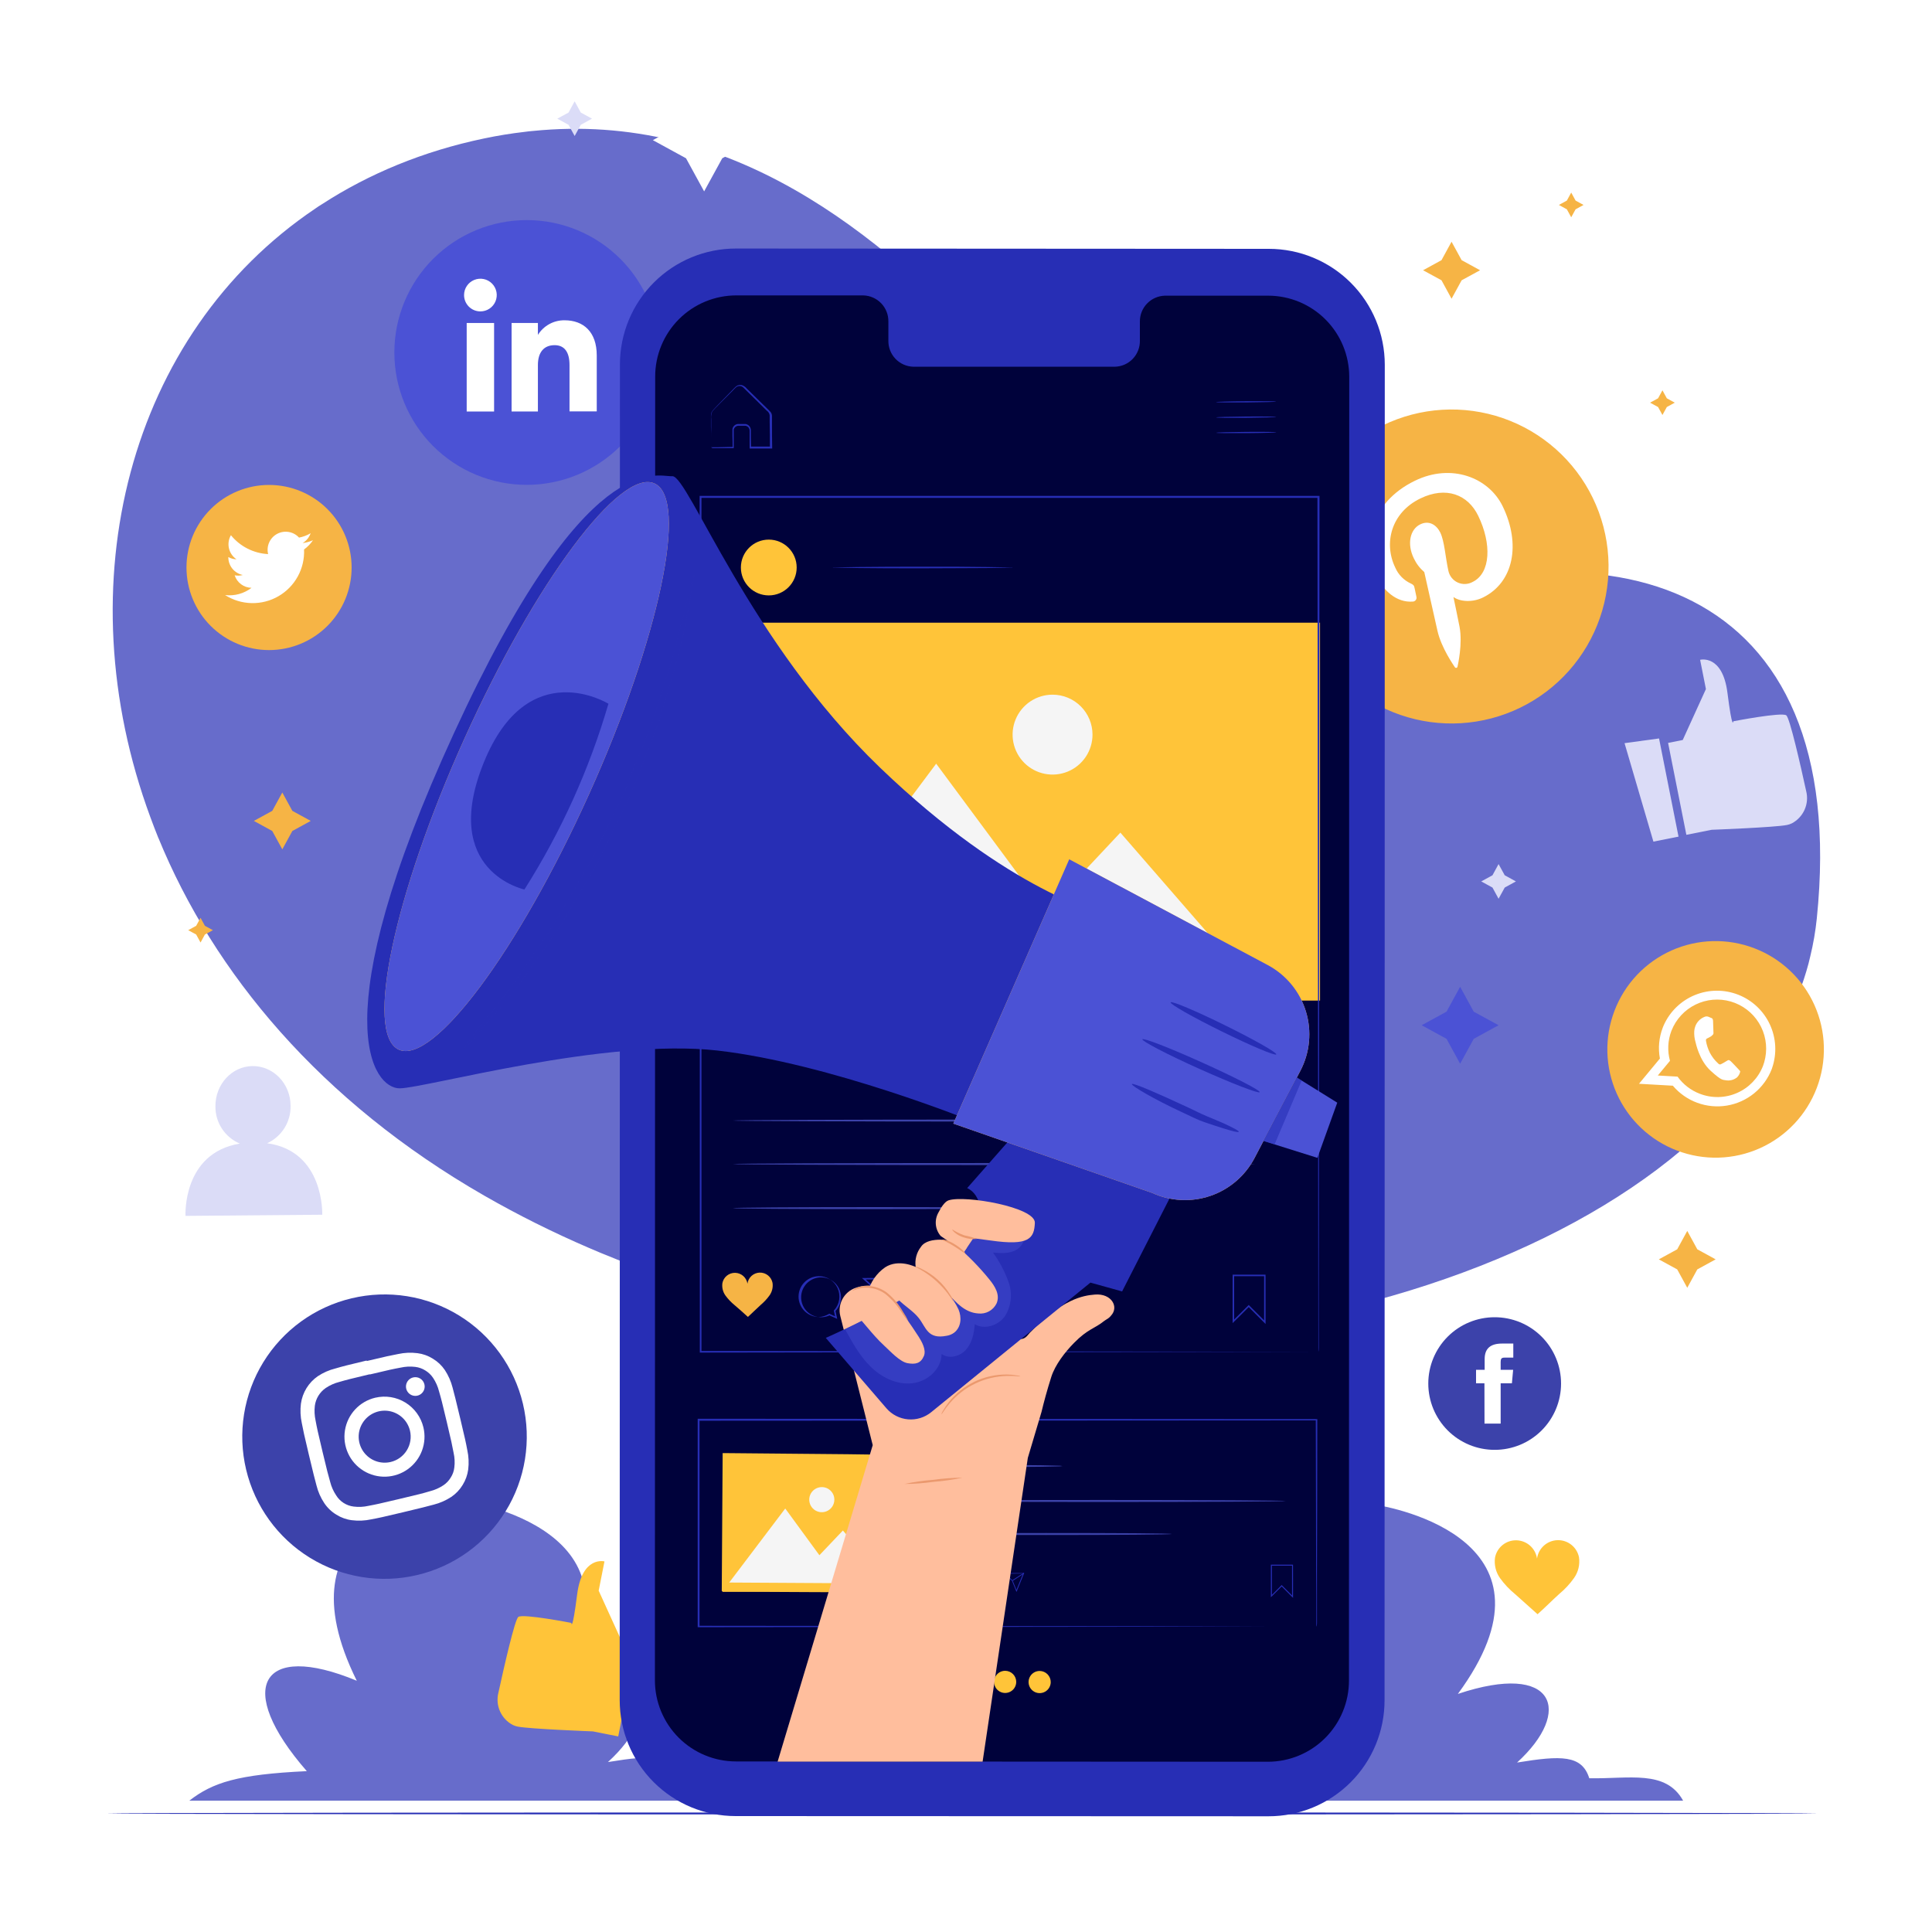 <svg width="600" height="600" viewBox="0 0 600 600" fill="none" xmlns="http://www.w3.org/2000/svg">

<style> 
.g1 { 
  animation-name: transt-2;
  transform-box: fill-box;
  animation-fill-mode: both;
    animation-duration:3.5s;
  transform-origin: center;
	animation-iteration-count: infinite;
}


.g2 {
    animation: infinite;
    -webkit-animation-name: bounce;
    animation-name: bounce;
    -webkit-animation-duration: 2.5s;
    animation-duration: 2.5s;
    -webkit-animation-fill-mode: both;
    transform-origin: center;
    transform-box: fill-box;
    animation-fill-mode: both;
}
.g3 {
    animation: infinite;
    -webkit-animation-name: rubberBand;
    animation-name: rubberBand;
    -webkit-animation-duration: 1s;
    animation-duration: 1s;
        transform-origin: center;
    transform-box: fill-box;
    -webkit-animation-fill-mode: both;
    animation-fill-mode: both;
}
@keyframes  rubberBand{

0% {
    -webkit-transform: scaleX(1);
    transform: scaleX(1);
}
30% {
    -webkit-transform: scale3d(1.25, .75, 1);
    transform: scale3d(1.25, .75, 1);
}
40% {
    -webkit-transform: scale3d(.75, 1.25, 1);
    transform: scale3d(.75, 1.25, 1);
}
50% {
    -webkit-transform: scale3d(1.15, .85, 1);
    transform: scale3d(1.15, .85, 1);
}
65% {
    -webkit-transform: scale3d(.95, 1.05, 1);
    transform: scale3d(.95, 1.05, 1);
}
75% {
    -webkit-transform: scale3d(1.05, .95, 1);
    transform: scale3d(1.05, .95, 1);
}
100% {
    -webkit-transform: scaleX(1);
    transform: scaleX(1);
}
}
@keyframes  bounce{

0% {
    opacity: 0;
    -webkit-transform: scale(.1) rotate(30deg);
    transform: scale(.1) rotate(30deg);
    -webkit-transform-origin: center bottom;
    transform-origin: center bottom;
}
50% {
    -webkit-transform: rotate(-10deg);
    transform: rotate(-10deg);
}
70% {
    -webkit-transform: rotate(3deg);
    transform: rotate(3deg);
}
100% {
    opacity: 1;
    -webkit-transform: scale(1);
    transform: scale(1);
}
}











@keyframes  transt-2 {
	0% {
  transform: translateY(100px);
   }
	50% {
  transform: translateY(0px);
   }
	100% { 
  transform: translateY(100px);
   }
}


.r1 { 
     animation:  linear ;

  animation-name: r1-2;
  transform-box: fill-box;
  animation-fill-mode: both;
    animation-duration:3.5s;
  transform-origin: center;

  animation-iteration-count: infinite;
}
.r2 { 
     animation:  linear ;

  animation-name: r1-3;
  transform-box: fill-box;
  animation-fill-mode: both;
    animation-duration:3.5s;
  transform-origin: center;

  animation-iteration-count: infinite;
}



@keyframes  transt-02 {
	0% {
  transform: translateX(0px);
   }
	50% {
  transform: translateY(-9px);
   }
	100% { 
  transform: translateX(0px);
   }
}


@keyframes  r1-2 {
 0%{
    transform: rotate(0deg);
   }
100%{
    transform: rotate(360deg);
   }
}
@keyframes  r1-3 {
 0%{
    transform: rotate(0deg);
   }
100%{
    transform: rotate(-360deg);
   }
}

</style>


<g clip-path="url(#clip0_302_88384)">
<path d="M318.707 559.211H522.704C517.32 549.495 505.879 552.507 493.562 552.248C491.26 544.984 484.88 545.136 471.138 547.373C488.548 531.496 483.116 515.898 452.753 526.065C487.434 478.851 433.672 468.061 425.732 467.116C415.729 465.923 369.742 473.277 394.116 522.442C364.589 510.187 356.511 524.673 378.795 550.16C357.506 551.158 331.997 555.834 318.707 559.211Z" fill="#272EB5" fill-opacity="0.7"/>
<path d="M58.795 559.211H265.11C251.727 556.102 223.996 552.421 211.521 552.158C209.19 544.801 202.728 544.956 188.809 547.221C206.443 531.14 200.941 515.342 170.189 525.639C205.314 477.82 150.863 466.891 142.822 465.935C132.689 464.726 86.113 472.174 110.8 521.97C80.894 509.558 72.712 524.229 95.282 550.044C73.72 551.055 66.069 553.585 58.795 559.211Z" fill="#272EB5" fill-opacity="0.7"/>
<g filter="url(#filter0_f_302_88384)">
<path d="M564.22 285.267C563.814 289.207 563.145 293.1 562.214 296.921C562.047 297.71 561.856 298.498 561.641 299.286C558.178 312.159 551.873 324.291 543.179 335.517C542.678 336.161 542.176 336.806 541.651 337.451C482.158 411.226 318.726 444.185 186.462 389.062C185.244 388.561 184.026 388.035 182.808 387.51C171.726 382.733 160.883 377.336 150.351 371.293C99.504 342.084 66.377 302.2 49.182 260.213C49.182 260.213 49.158 260.213 49.158 260.189C48.298 258.064 47.486 255.938 46.698 253.789C19.901 181.232 40.035 103.707 97.951 64.754C98.62 64.276 99.312 63.823 100.029 63.393C114.55 53.983 131.363 46.962 150.35 42.997C154.649 42.09 158.853 41.421 163.008 40.943C163.797 40.824 164.585 40.752 165.373 40.681C226.848 34.471 272.417 71.776 309.65 111.231C310.224 111.828 310.773 112.425 311.322 112.998C323.98 126.468 335.635 140.153 346.669 152.334C347.194 152.931 347.744 153.528 348.269 154.125C373.633 181.973 395.534 201.557 417.769 192.409C499.306 158.877 575.063 179.823 564.22 285.267Z" fill="#272EB5" fill-opacity="0.7"/>
</g>
<g class="g2"> 
<path d="M163.583 150.576C152.679 150.576 142.222 146.245 134.512 138.535C126.802 130.825 122.471 120.368 122.471 109.464C122.471 98.561 126.802 88.103 134.512 80.394C142.222 72.683 152.679 68.352 163.583 68.352C174.486 68.352 184.943 72.683 192.653 80.394C200.363 88.103 204.695 98.561 204.695 109.464C204.695 120.368 200.363 130.825 192.653 138.535C184.943 146.245 174.486 150.576 163.583 150.576Z" fill="#4B52D5"/>
<path d="M153.444 100.308H144.936V127.8H153.444V100.308Z" fill="white"/>
<path d="M149.147 96.708C150.153 96.717 151.139 96.428 151.98 95.876C152.821 95.324 153.479 94.535 153.871 93.608C154.262 92.681 154.37 91.659 154.179 90.671C153.989 89.684 153.509 88.775 152.801 88.06C152.093 87.345 151.189 86.857 150.203 86.657C149.217 86.457 148.194 86.555 147.264 86.938C146.334 87.321 145.538 87.971 144.978 88.807C144.418 89.643 144.119 90.626 144.119 91.632C144.116 92.971 144.643 94.257 145.585 95.208C146.528 96.159 147.808 96.698 149.147 96.708Z" fill="white"/>
<path d="M167.051 113.364C167.051 109.5 168.827 107.196 172.235 107.196C175.355 107.196 176.867 109.404 176.867 113.364V127.764H185.327V110.388C185.327 103.02 181.163 99.468 175.331 99.468C173.677 99.447 172.045 99.853 170.595 100.648C169.144 101.443 167.923 102.599 167.051 104.004V100.308H158.879V127.788H167.051V113.364Z" fill="white"/>
<path d="M218.676 27.6L224.304 37.884L234.6 43.524L224.304 49.152L218.676 59.436L213.048 49.152L202.752 43.524L213.048 37.884L218.676 27.6Z" fill="white"/>
</g>
<g class="r1"> 
<path d="M453.456 306.456L457.68 314.184L465.396 318.396L457.68 322.62L453.456 330.348L449.232 322.62L441.516 318.396L449.232 314.184L453.456 306.456Z" fill="#4B52D5"/>
</g>
<path d="M465.396 268.344L467.304 271.824L470.784 273.732L467.304 275.64L465.396 279.12L463.5 275.64L460.008 273.732L463.5 271.824L465.396 268.344Z" fill="#DBDCF7"/>
<path d="M178.463 31.464L180.371 34.956L183.851 36.852L180.371 38.76L178.463 42.24L176.567 38.76L173.075 36.852L176.567 34.956L178.463 31.464Z" fill="#DBDCF7"/>
<path d="M82.967 355.044C85.181 354.03 87.05 352.389 88.342 350.325C89.635 348.261 90.294 345.863 90.239 343.428C90.239 336.552 84.899 331.032 78.455 331.08C72.011 331.128 66.839 336.756 66.899 343.632C66.882 346.087 67.593 348.493 68.943 350.543C70.293 352.594 72.221 354.198 74.483 355.152C56.555 358.092 57.611 377.604 57.611 377.604L100.079 377.244C100.079 377.244 100.811 357.504 82.967 355.044Z" fill="#DBDCF7"/>

<g class="g3"> 
<path d="M490.379 483.66C490.08 482.121 489.243 480.738 488.018 479.759C486.794 478.779 485.261 478.267 483.694 478.313C482.126 478.359 480.626 478.961 479.461 480.011C478.297 481.06 477.543 482.49 477.335 484.044C477.117 482.493 476.355 481.069 475.184 480.026C474.014 478.984 472.512 478.391 470.945 478.354C469.378 478.316 467.849 478.837 466.631 479.822C465.412 480.807 464.583 482.193 464.291 483.732C463.977 486.007 464.553 488.316 465.899 490.176C467.231 492.011 468.796 493.665 470.555 495.096C472.955 497.22 475.127 499.2 477.503 501.312C479.903 499.176 481.859 497.172 484.211 495.036C485.962 493.59 487.515 491.92 488.831 490.068C490.144 488.208 490.698 485.916 490.379 483.66Z" fill="#FFC439"/>
</g>
<g class="g2"> 
<path d="M518.04 230.712L522.588 229.812L529.788 213.996L527.988 204.912C527.988 204.912 534.936 203.088 536.472 215.148C538.008 227.208 538.296 224.004 538.296 224.004C538.296 224.004 553.236 221.1 554.736 222.144C555.828 222.912 559.176 237.672 560.928 245.688C561.413 247.609 561.24 249.638 560.438 251.449C559.635 253.261 558.249 254.752 556.5 255.684C556.002 255.929 555.473 256.107 554.928 256.212C551.208 256.956 531.576 257.7 531.576 257.7L523.716 259.26L518.04 230.712Z" fill="#DBDCF7"/>
<path d="M504.516 230.796L513.48 261.372L521.28 259.824L515.232 229.332L504.516 230.796Z" fill="#DBDCF7"/>
</g>
<path d="M197.673 510.712L193.125 509.812L185.925 493.996L187.725 484.912C187.725 484.912 180.777 483.088 179.241 495.148C177.705 507.208 177.417 504.004 177.417 504.004C177.417 504.004 162.477 501.1 160.977 502.144C159.885 502.912 156.537 517.672 154.785 525.688C154.3 527.609 154.473 529.638 155.275 531.449C156.078 533.261 157.464 534.752 159.213 535.684C159.711 535.929 160.24 536.107 160.785 536.212C164.505 536.956 184.137 537.7 184.137 537.7L191.997 539.26L197.673 510.712Z" fill="#FFC439"/>
<path d="M211.197 510.796L202.233 541.372L194.433 539.824L200.481 509.332L211.197 510.796Z" fill="#FFC439"/>
<path d="M564.564 563.184C564.564 563.364 445.56 563.496 298.8 563.496C152.04 563.496 33 563.364 33 563.184C33 563.004 151.98 562.872 298.8 562.872C445.62 562.872 564.564 563.016 564.564 563.184Z" fill="#272EB5"/>
<g class="r2"> 
<path d="M472.116 219.78C460.486 225.433 447.088 226.235 434.866 222.011C422.645 217.788 412.601 208.883 406.944 197.256C401.291 185.626 400.488 172.228 404.712 160.006C408.936 147.785 417.841 137.741 429.468 132.084C435.226 129.283 441.48 127.644 447.871 127.26C454.263 126.877 460.667 127.756 466.719 129.847C472.771 131.939 478.352 135.202 483.142 139.45C487.933 143.699 491.84 148.849 494.64 154.608C497.441 160.366 499.08 166.619 499.463 173.011C499.847 179.402 498.968 185.807 496.876 191.859C494.785 197.911 491.522 203.491 487.273 208.282C483.025 213.073 477.874 216.98 472.116 219.78Z" fill="#F6B445"/>
<path d="M438.744 186.828C438.923 186.824 439.099 186.78 439.258 186.699C439.418 186.618 439.557 186.503 439.666 186.362C439.776 186.22 439.852 186.056 439.89 185.881C439.927 185.707 439.926 185.526 439.884 185.352C439.764 184.764 439.44 183.276 439.32 182.664C439.152 181.812 438.948 181.584 438.12 181.2C435.97 180.211 434.261 178.463 433.32 176.292C429.648 168.732 432.012 159.216 441.084 154.812C449.112 150.9 455.916 153.612 459.084 160.212C463.272 168.84 462.996 177.972 457.332 180.732C456.626 181.12 455.839 181.338 455.033 181.367C454.228 181.395 453.427 181.235 452.695 180.897C451.963 180.56 451.32 180.055 450.819 179.424C450.318 178.793 449.972 178.053 449.808 177.264C448.872 173.04 448.608 168.108 447.288 165.372C446.088 162.972 443.784 161.52 441.072 162.84C437.868 164.4 436.908 168.96 439.068 173.388C439.839 175.025 440.947 176.481 442.32 177.66C442.32 177.66 445.8 193.116 446.4 195.828C447.6 201.216 451.464 206.628 451.836 207.24C451.89 207.308 451.961 207.359 452.042 207.388C452.123 207.417 452.211 207.423 452.295 207.404C452.379 207.385 452.457 207.343 452.518 207.282C452.579 207.221 452.621 207.144 452.64 207.06C452.748 206.532 454.272 199.98 453.276 194.652C453 193.14 451.38 185.4 451.38 185.4C453.384 186.876 457.272 187.152 460.5 185.58C470.1 180.9 472.38 168.96 466.668 157.224C462.36 148.356 450.816 143.748 439.404 149.304C425.184 156.216 422.976 169.884 427.104 178.38C429.6 183.528 433.74 187.2 438.744 186.828Z" fill="white"/>
</g>
<g class="g3"> 
<path d="M520.8 357.312C516.673 355.738 512.897 353.366 509.687 350.331C506.478 347.297 503.898 343.659 502.096 339.627C500.294 335.594 499.304 331.246 499.184 326.831C499.064 322.416 499.816 318.02 501.396 313.896C502.969 309.769 505.339 305.993 508.372 302.783C511.406 299.574 515.042 296.993 519.073 295.19C523.104 293.387 527.451 292.396 531.866 292.274C536.28 292.152 540.675 292.902 544.8 294.48C548.927 296.053 552.703 298.426 555.912 301.46C559.122 304.495 561.701 308.132 563.504 312.165C565.306 316.197 566.295 320.545 566.416 324.96C566.536 329.376 565.784 333.771 564.204 337.896C562.631 342.022 560.261 345.798 557.227 349.008C554.194 352.218 550.558 354.798 546.527 356.601C542.496 358.405 538.149 359.396 533.734 359.517C529.32 359.639 524.924 358.89 520.8 357.312Z" fill="#F6B445"/>
</g>

<g class="g2"> 
<path fill-rule="evenodd" clip-rule="evenodd" d="M550.368 331.608C551.868 327.197 551.609 322.377 549.647 318.152C547.684 313.926 544.168 310.62 539.83 308.92C535.493 307.22 530.666 307.257 526.355 309.024C522.044 310.792 518.581 314.152 516.684 318.408C516.576 318.648 516.48 318.9 516.384 319.14C515.21 322.197 514.902 325.519 515.496 328.74L509.004 336.576L519.516 337.176C521.542 339.572 524.156 341.4 527.101 342.481C530.046 343.562 533.222 343.86 536.317 343.345C539.412 342.829 542.32 341.518 544.756 339.541C547.191 337.563 549.072 334.987 550.212 332.064C550.272 331.915 550.324 331.763 550.368 331.608ZM527.904 339.684C525.122 338.628 522.713 336.774 520.98 334.356L514.848 334.008L518.628 329.448C517.781 326.376 517.936 323.113 519.072 320.136C519.252 319.68 519.456 319.224 519.672 318.792C521.381 315.405 524.293 312.779 527.838 311.427C531.382 310.075 535.303 310.094 538.834 311.481C542.365 312.868 545.251 315.523 546.927 318.926C548.603 322.329 548.948 326.235 547.896 329.88C547.788 330.264 547.668 330.636 547.524 331.008C546.07 334.758 543.188 337.779 539.509 339.405C535.83 341.032 531.656 341.132 527.904 339.684Z" fill="white"/>
<path fill-rule="evenodd" clip-rule="evenodd" d="M539.76 331.92C539.412 331.56 537.768 329.784 537.432 329.52C537.096 329.256 536.856 329.064 536.424 329.376C535.992 329.688 534.828 330.3 534.492 330.48C534.156 330.66 533.892 330.6 533.556 330.24C532.517 329.289 531.652 328.164 531 326.916C530.418 325.742 530.013 324.488 529.8 323.196C529.728 322.692 530.016 322.548 530.304 322.428C530.592 322.308 530.904 322.104 531.204 321.948L531.432 321.804C531.589 321.682 531.737 321.55 531.876 321.408C531.978 321.318 532.055 321.203 532.099 321.075C532.143 320.947 532.153 320.809 532.128 320.676C532.128 320.436 532.044 318.084 532.008 317.136C531.972 316.188 531.576 316.188 531.336 316.092C531.096 315.996 530.832 315.852 530.556 315.756C530.344 315.679 530.118 315.647 529.893 315.662C529.668 315.676 529.449 315.737 529.248 315.84C528.613 316.105 528.041 316.5 527.566 316.997C527.091 317.495 526.724 318.085 526.488 318.732C526.314 319.207 526.205 319.703 526.164 320.208C526.095 321.362 526.229 322.519 526.56 323.628C526.668 323.976 527.688 329.28 531.264 332.544C534.84 335.808 535.068 335.256 535.86 335.472C536.488 335.594 537.136 335.578 537.758 335.425C538.38 335.272 538.96 334.984 539.46 334.584C539.97 334.077 540.317 333.429 540.456 332.724C540.324 332.496 540.096 332.28 539.76 331.92Z" fill="white"/>
</g>
<g class="g3"> 
<path d="M83.556 201.888C76.755 201.888 70.232 199.186 65.423 194.377C60.614 189.567 57.912 183.045 57.912 176.244C57.912 169.442 60.614 162.92 65.423 158.111C70.232 153.301 76.755 150.6 83.556 150.6C86.924 150.6 90.258 151.263 93.37 152.552C96.481 153.84 99.308 155.729 101.689 158.111C104.07 160.492 105.959 163.319 107.248 166.43C108.537 169.541 109.2 172.876 109.2 176.244C109.2 179.611 108.537 182.946 107.248 186.057C105.959 189.168 104.07 191.995 101.689 194.377C99.308 196.758 96.481 198.647 93.37 199.936C90.258 201.224 86.924 201.888 83.556 201.888Z" fill="#F6B445"/>
<path d="M69.9 184.8C72.363 186.371 75.21 187.236 78.131 187.301C81.051 187.366 83.933 186.627 86.463 185.167C88.993 183.706 91.074 181.579 92.478 179.018C93.883 176.456 94.557 173.558 94.428 170.64C95.512 169.853 96.451 168.882 97.2 167.772C96.173 168.223 95.086 168.522 93.972 168.66C95.146 167.974 96.032 166.887 96.468 165.6C95.358 166.261 94.139 166.72 92.868 166.956C92.027 166.035 90.903 165.421 89.673 165.21C88.444 164.999 87.179 165.204 86.079 165.791C84.979 166.378 84.105 167.315 83.596 168.454C83.087 169.593 82.972 170.868 83.268 172.08C81.039 171.965 78.858 171.384 76.867 170.373C74.877 169.362 73.121 167.945 71.712 166.212C70.999 167.448 70.782 168.909 71.105 170.299C71.428 171.69 72.267 172.905 73.452 173.7C72.561 173.677 71.688 173.438 70.908 173.004C70.894 174.311 71.335 175.582 72.156 176.598C72.978 177.614 74.128 178.312 75.408 178.572C74.583 178.797 73.717 178.83 72.876 178.668C73.236 179.78 73.933 180.752 74.871 181.449C75.808 182.146 76.94 182.533 78.108 182.556C75.771 184.348 72.825 185.154 69.9 184.8Z" fill="white"/>
</g>
<g class="g2"> 
<path d="M129.6 489.132C118.212 491.836 106.215 489.909 96.247 483.773C86.279 477.637 79.155 467.794 76.44 456.408C75.094 450.763 74.874 444.908 75.793 439.178C76.711 433.448 78.75 427.955 81.792 423.014C84.835 418.072 88.822 413.779 93.524 410.379C98.227 406.979 103.554 404.54 109.2 403.2C114.842 401.855 120.693 401.635 126.42 402.552C132.146 403.469 137.636 405.505 142.576 408.544C147.516 411.582 151.809 415.564 155.21 420.262C158.61 424.96 161.052 430.282 162.396 435.924C163.742 441.571 163.96 447.428 163.039 453.16C162.119 458.892 160.077 464.386 157.031 469.328C153.985 474.27 149.994 478.563 145.287 481.961C140.58 485.359 135.25 487.796 129.6 489.132Z" fill="#3C42AA"/>
<path d="M114.804 426.864C121.092 425.364 121.848 425.208 124.404 424.728C125.9 424.392 127.442 424.315 128.964 424.5C130.078 424.634 131.148 425.016 132.096 425.616C133.053 426.197 133.872 426.979 134.496 427.908C135.346 429.185 135.971 430.597 136.344 432.084C137.052 434.544 137.256 435.288 138.744 441.576C140.232 447.864 140.388 448.62 140.868 451.176C141.21 452.671 141.288 454.214 141.096 455.736C140.974 456.853 140.591 457.925 139.98 458.868C139.407 459.827 138.628 460.646 137.7 461.268C136.419 462.117 135.003 462.741 133.512 463.116C131.112 463.824 130.32 464.028 124.032 465.516C117.744 467.004 116.988 467.172 114.432 467.652C112.933 467.994 111.386 468.071 109.86 467.88C108.745 467.749 107.675 467.367 106.728 466.764C105.781 466.165 104.984 465.356 104.4 464.4C103.543 463.126 102.914 461.713 102.54 460.224C101.844 457.764 101.64 457.032 100.14 450.744C98.64 444.456 98.484 443.7 98.004 441.144C97.675 439.643 97.598 438.098 97.776 436.572C97.924 435.462 98.303 434.396 98.891 433.443C99.478 432.49 100.259 431.671 101.184 431.04C102.459 430.185 103.872 429.556 105.36 429.18C107.76 428.484 108.564 428.28 114.852 426.78M113.844 422.532C107.448 424.056 106.644 424.272 104.16 424.992C102.217 425.474 100.37 426.286 98.7 427.392C97.284 428.371 96.086 429.634 95.183 431.101C94.281 432.568 93.692 434.206 93.456 435.912C93.204 437.912 93.293 439.941 93.72 441.912C94.212 444.444 94.368 445.26 95.892 451.656C97.416 458.052 97.632 458.856 98.292 461.328C98.772 463.272 99.584 465.119 100.692 466.788C101.669 468.257 102.96 469.491 104.472 470.4C105.928 471.316 107.566 471.902 109.272 472.116C111.273 472.369 113.302 472.28 115.272 471.852C117.804 471.372 118.62 471.204 125.016 469.68C131.412 468.156 132.216 467.94 134.688 467.28C136.629 466.789 138.474 465.978 140.148 464.88C141.579 463.915 142.783 462.649 143.676 461.172C144.587 459.713 145.176 458.077 145.404 456.372C145.653 454.371 145.559 452.342 145.128 450.372C144.648 447.828 144.48 447.024 142.956 440.628C141.432 434.232 141.216 433.428 140.556 430.944C140.063 429.004 139.252 427.159 138.156 425.484C137.19 424.056 135.925 422.856 134.448 421.968C132.995 421.045 131.356 420.455 129.648 420.24C127.648 419.986 125.619 420.076 123.648 420.504C121.104 420.996 120.3 421.152 113.904 422.676" fill="white"/>
<path d="M116.521 434.076C114.129 434.646 111.96 435.912 110.288 437.715C108.616 439.517 107.516 441.775 107.127 444.203C106.738 446.63 107.078 449.119 108.103 451.353C109.128 453.588 110.793 455.469 112.887 456.757C114.981 458.046 117.41 458.684 119.867 458.593C122.324 458.501 124.698 457.683 126.69 456.241C128.682 454.8 130.202 452.801 131.058 450.496C131.913 448.191 132.066 445.684 131.497 443.292C130.731 440.085 128.724 437.314 125.916 435.586C123.108 433.858 119.729 433.315 116.521 434.076ZM121.321 454.032C119.767 454.399 118.14 454.297 116.644 453.739C115.148 453.181 113.851 452.193 112.916 450.898C111.982 449.603 111.452 448.061 111.394 446.465C111.336 444.87 111.753 443.293 112.591 441.934C113.429 440.575 114.65 439.495 116.102 438.83C117.554 438.165 119.17 437.945 120.746 438.198C122.322 438.451 123.788 439.166 124.959 440.252C126.129 441.338 126.951 442.747 127.321 444.3C127.567 445.333 127.607 446.404 127.439 447.453C127.271 448.501 126.897 449.506 126.34 450.41C125.782 451.314 125.052 452.099 124.191 452.721C123.33 453.342 122.355 453.788 121.321 454.032Z" fill="white"/>
<path d="M131.809 429.936C131.94 430.494 131.903 431.079 131.702 431.617C131.501 432.154 131.146 432.62 130.68 432.956C130.215 433.291 129.66 433.481 129.087 433.502C128.513 433.523 127.947 433.373 127.458 433.072C126.97 432.771 126.582 432.332 126.342 431.81C126.103 431.289 126.024 430.708 126.115 430.141C126.205 429.575 126.462 429.048 126.851 428.627C127.241 428.206 127.747 427.91 128.305 427.776C128.677 427.685 129.064 427.669 129.442 427.729C129.82 427.788 130.183 427.923 130.509 428.124C130.835 428.324 131.117 428.588 131.341 428.899C131.564 429.21 131.723 429.563 131.809 429.936Z" fill="white"/>
</g>
<g class="g3"> 
    <path d="M464.172 450.264C461.467 450.265 458.788 449.734 456.288 448.7C453.789 447.665 451.517 446.149 449.604 444.237C447.69 442.324 446.173 440.054 445.137 437.555C444.101 435.055 443.568 432.377 443.568 429.672C443.568 426.966 444.101 424.288 445.137 421.789C446.173 419.29 447.69 417.019 449.604 415.107C451.517 413.194 453.789 411.678 456.288 410.644C458.788 409.61 461.467 409.078 464.172 409.08C466.88 409.075 469.561 409.604 472.064 410.637C474.566 411.669 476.84 413.186 478.756 415.098C480.672 417.011 482.192 419.282 483.229 421.783C484.267 424.284 484.8 426.964 484.8 429.672C484.8 432.379 484.267 435.059 483.229 437.56C482.192 440.061 480.672 442.332 478.756 444.245C476.84 446.158 474.566 447.674 472.064 448.707C469.561 449.739 466.88 450.268 464.172 450.264Z" fill="#3C42AA"/>
    <path d="M461.028 442.116H466.044V429.6H469.536L469.92 425.4H466.044V423C466.044 422.016 466.248 421.62 467.244 421.62H469.968V417.252H466.488C462.756 417.252 461.076 418.896 461.076 422.052V425.412H458.4V429.6H461.004L461.028 442.116Z" fill="white"/>
</g>
<path d="M393.924 564.06L228.456 564C218.908 564 209.752 560.207 203 553.456C196.249 546.705 192.456 537.548 192.456 528L192.528 113.184C192.528 108.451 193.462 103.763 195.275 99.391C197.089 95.019 199.747 91.047 203.098 87.703C206.448 84.359 210.425 81.709 214.801 79.904C219.177 78.099 223.866 77.175 228.6 77.184L394.056 77.28C403.604 77.28 412.761 81.073 419.512 87.824C426.263 94.576 430.056 103.732 430.056 113.28L429.984 528C429.992 532.738 429.065 537.43 427.255 541.809C425.446 546.188 422.79 550.166 419.44 553.516C416.09 556.866 412.112 559.522 407.733 561.331C403.354 563.141 398.662 564.068 393.924 564.06Z" fill="#272EB5"/>
<path d="M393.876 91.824H361.788C359.682 91.875 357.681 92.756 356.222 94.275C354.763 95.795 353.964 97.83 354 99.936V105.756C354.024 106.802 353.841 107.842 353.462 108.818C353.084 109.793 352.516 110.684 351.793 111.44C351.07 112.195 350.204 112.801 349.247 113.222C348.289 113.643 347.258 113.87 346.212 113.892H283.68C282.633 113.869 281.602 113.64 280.644 113.217C279.686 112.795 278.821 112.189 278.098 111.432C277.374 110.675 276.807 109.783 276.429 108.808C276.05 107.832 275.868 106.791 275.892 105.744V99.888C275.934 97.777 275.138 95.734 273.679 94.208C272.219 92.681 270.215 91.794 268.104 91.74H256.8H228.732C225.417 91.732 222.134 92.378 219.07 93.641C216.005 94.904 213.22 96.759 210.874 99.1C208.527 101.441 206.666 104.221 205.396 107.283C204.125 110.344 203.472 113.626 203.472 116.94L203.388 521.832C203.388 528.516 206.043 534.925 210.769 539.651C215.495 544.377 221.904 547.032 228.588 547.032L393.732 547.128C397.041 547.128 400.318 546.476 403.375 545.21C406.433 543.944 409.211 542.087 411.551 539.747C413.891 537.407 415.747 534.629 417.013 531.572C418.28 528.515 418.932 525.238 418.932 521.928L419.016 117.024C419.016 110.351 416.369 103.951 411.656 99.226C406.943 94.502 400.549 91.84 393.876 91.824Z" fill="#00023B"/>
<path d="M396.288 124.716C396.288 124.824 392.112 124.944 386.976 124.98C381.84 125.016 377.652 124.98 377.652 124.872C377.652 124.764 381.816 124.632 386.964 124.596C392.112 124.56 396.288 124.608 396.288 124.716Z" fill="#272EB5"/>
<path d="M396.323 129.48C396.323 129.588 392.16 129.708 387.012 129.756C381.864 129.804 377.688 129.756 377.688 129.636C377.688 129.516 381.864 129.408 387.012 129.36C392.16 129.312 396.323 129.372 396.323 129.48Z" fill="#272EB5"/>
<path d="M396.372 134.244C396.372 134.352 392.196 134.484 387.048 134.52C381.9 134.556 377.736 134.52 377.724 134.4C377.712 134.28 381.9 134.172 387.048 134.124C392.196 134.076 396.372 134.136 396.372 134.244Z" fill="#272EB5"/>
<path d="M220.8 138.9H221.292H222.648L227.664 138.78L227.52 138.912C227.52 137.808 227.52 136.596 227.46 135.312C227.46 134.64 227.46 134.004 227.46 133.224C227.539 132.821 227.745 132.454 228.047 132.175C228.349 131.897 228.732 131.722 229.14 131.676C229.956 131.676 230.664 131.676 231.54 131.676C231.999 131.75 232.417 131.986 232.718 132.34C233.019 132.694 233.184 133.143 233.184 133.608C233.184 135.312 233.184 137.076 233.244 138.912L233.016 138.684H239.34L239.1 138.924C239.1 136.38 239.1 133.74 239.028 131.04C239.028 130.368 239.028 129.708 239.028 129.036C239.001 128.738 238.907 128.449 238.753 128.191C238.6 127.934 238.39 127.714 238.14 127.548L235.38 124.812L232.704 122.184L231.42 120.912C230.976 120.48 230.628 120.036 230.112 119.928C229.865 119.863 229.606 119.854 229.355 119.902C229.104 119.95 228.866 120.053 228.66 120.204C228.276 120.528 227.868 120.984 227.46 121.404L225.18 123.696C223.752 125.172 222.264 126.528 221.184 127.812C220.864 128.569 220.756 129.399 220.872 130.212C220.872 130.992 220.872 131.736 220.872 132.432C220.872 133.8 220.872 135 220.872 136.032C220.872 137.064 220.872 137.7 220.872 138.324C220.889 138.6 220.889 138.877 220.872 139.152C220.858 138.9 220.858 138.648 220.872 138.396C220.872 137.784 220.872 137.028 220.872 136.128C220.872 135.228 220.872 133.884 220.788 132.528C220.788 131.808 220.788 131.052 220.788 130.248C220.788 129.84 220.788 129.432 220.788 129.048C220.785 128.585 220.905 128.13 221.136 127.728C222.336 126.3 223.704 125.028 225.144 123.504L227.4 121.188C227.808 120.792 228.132 120.396 228.6 119.988C228.858 119.792 229.157 119.656 229.475 119.592C229.793 119.527 230.122 119.536 230.436 119.616C231.034 119.836 231.56 120.213 231.96 120.708L233.256 121.98L235.932 124.608L238.704 127.32C238.964 127.553 239.201 127.811 239.412 128.088C239.62 128.407 239.736 128.776 239.748 129.156C239.748 129.828 239.748 130.5 239.748 131.172C239.748 133.872 239.748 136.512 239.808 139.056V139.296H239.568H233.244H232.8V139.068C232.8 137.232 232.8 135.468 232.8 133.764C232.808 133.398 232.684 133.041 232.45 132.759C232.217 132.477 231.889 132.289 231.528 132.228C230.796 132.228 229.932 132.228 229.224 132.228C228.901 132.261 228.596 132.394 228.352 132.609C228.109 132.825 227.94 133.111 227.868 133.428C227.868 134.064 227.868 134.796 227.868 135.444C227.868 136.752 227.868 137.976 227.868 139.044V139.188H227.724H222.624H221.292C221.119 139.11 220.954 139.013 220.8 138.9Z" fill="#272EB5"/>
<path d="M329.999 455.292C329.424 455.382 328.842 455.423 328.259 455.412L323.531 455.508C319.547 455.568 314.027 455.604 307.931 455.604C301.835 455.604 296.315 455.604 292.331 455.508L287.603 455.412C287.021 455.422 286.439 455.382 285.863 455.292C286.438 455.195 287.021 455.154 287.603 455.172L292.331 455.064C296.315 455.064 301.835 454.98 307.931 454.98C314.027 454.98 319.535 454.98 323.531 455.064L328.259 455.172C328.842 455.154 329.425 455.194 329.999 455.292Z" fill="#3C42AA"/>
<path d="M399.324 466.14C399.324 466.32 373.92 466.452 342.588 466.452C311.256 466.452 285.852 466.32 285.852 466.14C285.852 465.96 311.256 465.828 342.588 465.828C373.92 465.828 399.324 465.972 399.324 466.14Z" fill="#3C42AA"/>
<path d="M363.864 476.4C363.864 476.58 346.404 476.712 324.864 476.712C303.324 476.712 285.852 476.58 285.852 476.4C285.852 476.22 303.312 476.088 324.864 476.088C346.416 476.088 363.864 476.184 363.864 476.4Z" fill="#3C42AA"/>
<path d="M401.568 496.236L398.04 492.696L394.68 496.044V485.916H401.556L401.568 496.236ZM398.04 492.252L398.148 492.36L401.256 495.48V486.24H395.004V495.3L398.04 492.252Z" fill="#272EB5"/>
<path d="M307.692 494.916L306.492 494.364C305.776 494.701 304.959 494.759 304.203 494.526C303.446 494.293 302.803 493.786 302.401 493.104C301.998 492.422 301.864 491.615 302.025 490.84C302.186 490.064 302.631 489.377 303.272 488.912C303.913 488.448 304.705 488.239 305.492 488.327C306.278 488.414 307.004 488.793 307.527 489.388C308.05 489.982 308.332 490.751 308.318 491.542C308.304 492.334 307.996 493.092 307.452 493.668L307.692 494.916ZM304.8 488.172C303.98 488.23 303.212 488.598 302.654 489.202C302.096 489.806 301.789 490.6 301.797 491.423C301.805 492.245 302.126 493.034 302.695 493.627C303.265 494.221 304.039 494.574 304.86 494.616C305.408 494.579 305.939 494.41 306.408 494.124L307.332 494.532L307.116 493.632C307.54 493.17 307.819 492.595 307.919 491.977C308.02 491.358 307.937 490.724 307.683 490.152C307.428 489.579 307.011 489.094 306.484 488.755C305.957 488.416 305.343 488.239 304.716 488.244L304.8 488.172Z" fill="#272EB5"/>
<path d="M315.684 494.4L314.268 490.92L311.592 488.52H318.072L315.684 494.4ZM312.192 488.724L314.472 490.812L315.672 493.776L317.712 488.676L312.192 488.724Z" fill="#272EB5"/>
<path d="M317.936 488.442L314.396 490.746L314.526 490.947L318.067 488.643L317.936 488.442Z" fill="#272EB5"/>
<path d="M297.48 489.192C297.384 488.729 297.128 488.315 296.757 488.023C296.385 487.73 295.923 487.578 295.45 487.594C294.978 487.61 294.526 487.792 294.175 488.109C293.824 488.425 293.596 488.856 293.532 489.324C293.467 488.85 293.235 488.415 292.878 488.097C292.52 487.78 292.061 487.6 291.583 487.592C291.105 487.583 290.639 487.746 290.27 488.05C289.901 488.355 289.654 488.781 289.572 489.252C289.48 489.943 289.656 490.643 290.064 491.208C290.469 491.764 290.945 492.264 291.48 492.696C292.212 493.332 292.872 493.896 293.592 494.568C294.312 493.92 294.912 493.308 295.632 492.66C296.16 492.219 296.627 491.711 297.024 491.148C297.425 490.581 297.589 489.879 297.48 489.192Z" fill="#F6B445"/>
<path d="M408.792 505.2C408.792 505.2 408.792 504.804 408.792 504.072C408.792 503.34 408.792 502.224 408.792 500.784C408.792 497.892 408.792 493.584 408.732 488.112C408.732 477.084 408.672 461.04 408.624 440.916L408.828 441.12L216.936 441.228L217.248 440.916C217.248 463.26 217.248 484.92 217.248 505.2L216.948 504.9L354.264 505.032L394.344 505.116H405.144H407.928H408.888H407.964H405.216H394.524L354.504 505.2L216.984 505.344H216.672V505.2C216.672 484.92 216.672 463.26 216.672 440.916V440.604H217.008L408.9 440.712H409.104V440.916C409.104 461.088 409.02 477.18 408.996 488.244C408.996 493.74 408.996 497.976 408.996 500.868C408.996 502.284 408.996 503.364 408.996 504.108C408.996 504.852 408.792 505.2 408.792 505.2Z" fill="#272EB5"/>
<path d="M224.882 451.664L224.638 494.167L277.797 494.474L278.042 451.97L224.882 451.664Z" fill="#FFC439"/>
<path d="M278.028 451.944H277.008H274.104H263.196L224.796 451.86L225.084 451.584C225.024 464.244 224.952 478.74 224.88 494.076C224.94 494.16 224.292 493.488 224.568 493.764H228.228H231.828H239.028L252.828 493.848L277.716 494.028L277.464 494.292C277.584 481.524 277.692 470.94 277.776 463.5C277.776 459.804 277.86 456.9 277.884 454.872C277.884 453.9 277.884 453.144 277.884 452.592C277.884 452.04 277.884 451.788 277.884 451.788C277.884 451.788 277.884 452.028 277.884 452.532C277.884 453.036 277.884 453.816 277.884 454.776C277.884 456.78 277.884 459.672 277.884 463.344C277.884 470.82 277.884 481.464 277.884 494.292V494.544H277.62L252.732 494.448L238.932 494.376H231.732H228.132H224.472L224.148 494.052C224.256 478.704 224.34 464.208 224.424 451.56V451.272H224.712L263.232 451.62L274.032 451.764H276.876H277.596L278.028 451.944Z" fill="#FFC439"/>
<path d="M226.703 454.351L226.489 491.502L275.916 491.787L276.13 454.636L226.703 454.351Z" fill="#FFC439"/>
<path d="M226.464 491.472L243.864 468.48L254.472 482.988L261.768 475.308L275.892 491.76L226.464 491.472Z" fill="#F5F5F5"/>
<path d="M259.115 465.744C259.113 466.516 258.882 467.27 258.451 467.91C258.02 468.55 257.408 469.048 256.694 469.341C255.98 469.634 255.195 469.708 254.438 469.554C253.682 469.4 252.988 469.025 252.445 468.477C251.902 467.929 251.533 467.232 251.387 466.474C251.24 465.716 251.321 464.932 251.62 464.22C251.92 463.509 252.423 462.902 253.067 462.477C253.712 462.052 254.468 461.827 255.239 461.832C255.751 461.834 256.257 461.936 256.729 462.134C257.201 462.331 257.629 462.62 257.989 462.984C258.349 463.347 258.634 463.778 258.828 464.252C259.021 464.725 259.119 465.233 259.115 465.744Z" fill="#F5F5F5"/>
<path d="M314.507 176.244C314.317 176.276 314.122 176.276 313.931 176.244L312.311 176.304L306.311 176.412C301.259 176.412 294.311 176.496 286.559 176.496C278.807 176.496 271.859 176.496 266.807 176.412L260.807 176.304L259.175 176.244C258.989 176.277 258.798 176.277 258.611 176.244C258.796 176.199 258.985 176.178 259.175 176.184H260.807L266.807 176.088C271.859 176.028 278.807 175.992 286.559 175.992C294.311 175.992 301.259 175.992 306.311 176.088L312.311 176.184H313.931C314.125 176.179 314.319 176.199 314.507 176.244Z" fill="#272EB5"/>
<path d="M393.036 411.18L387.804 405.924L382.8 410.904V395.856H393.024L393.036 411.18ZM387.804 405.276L387.96 405.432L392.58 410.064V396.336H383.268V409.8L387.804 405.276Z" fill="#272EB5"/>
<path d="M260.003 409.596L257.603 408.504C256.206 409.154 254.616 409.259 253.145 408.799C251.674 408.34 250.427 407.348 249.648 406.017C248.87 404.687 248.615 403.114 248.935 401.607C249.254 400.099 250.124 398.764 251.375 397.864C252.626 396.963 254.168 396.562 255.699 396.738C257.23 396.914 258.641 397.655 259.655 398.815C260.669 399.976 261.214 401.473 261.183 403.014C261.152 404.555 260.547 406.029 259.487 407.148L260.003 409.596ZM254.279 396.336C253.447 396.343 252.625 396.514 251.859 396.839C251.093 397.164 250.398 397.637 249.815 398.23C249.232 398.823 248.771 399.526 248.459 400.297C248.147 401.069 247.99 401.894 247.997 402.726C248.004 403.558 248.175 404.38 248.5 405.146C248.825 405.912 249.298 406.607 249.891 407.19C250.485 407.774 251.187 408.234 251.959 408.546C252.73 408.858 253.555 409.015 254.387 409.008C255.467 408.943 256.513 408.613 257.435 408.048L257.543 407.988L259.343 408.792L258.935 407.016L259.019 406.932C259.853 406.022 260.402 404.889 260.599 403.671C260.797 402.452 260.633 401.203 260.13 400.077C259.626 398.951 258.803 397.996 257.764 397.332C256.724 396.667 255.513 396.321 254.279 396.336Z" fill="#272EB5"/>
<path d="M275.748 408.552L272.94 401.7L267.684 396.9L280.452 396.804L275.748 408.552ZM268.872 397.356L273.36 401.472L275.76 407.304L279.768 397.272L268.872 397.356Z" fill="#272EB5"/>
<path d="M280.198 396.783L273.237 401.312L273.493 401.704L280.453 397.176L280.198 396.783Z" fill="#272EB5"/>
<path d="M239.915 398.4C239.734 397.482 239.232 396.657 238.499 396.074C237.767 395.491 236.85 395.188 235.914 395.218C234.979 395.249 234.084 395.611 233.39 396.24C232.696 396.869 232.249 397.724 232.127 398.652C231.99 397.728 231.529 396.882 230.826 396.265C230.123 395.649 229.224 395.302 228.289 395.286C227.355 395.27 226.445 395.587 225.721 396.179C224.998 396.771 224.508 397.601 224.339 398.52C224.159 399.877 224.507 401.252 225.311 402.36C226.117 403.453 227.056 404.441 228.107 405.3C229.535 406.5 230.843 407.7 232.271 408.984C233.663 407.712 234.863 406.512 236.267 405.228C237.305 404.355 238.228 403.355 239.015 402.252C239.796 401.13 240.118 399.752 239.915 398.4Z" fill="#F6B445"/>
<path d="M238.752 184.908C243.537 184.908 247.416 181.029 247.416 176.244C247.416 171.459 243.537 167.58 238.752 167.58C233.967 167.58 230.088 171.459 230.088 176.244C230.088 181.029 233.967 184.908 238.752 184.908Z" fill="#FFC439"/>
<path d="M389.771 361.5C389.771 361.68 353.459 361.824 308.675 361.824C263.891 361.824 227.567 361.68 227.567 361.5C227.567 361.32 263.879 361.188 308.675 361.188C353.471 361.188 389.771 361.332 389.771 361.5Z" fill="#3C42AA"/>
<path d="M389.771 348C389.771 348.168 353.459 348.312 308.675 348.312C263.891 348.312 227.567 348.168 227.567 348C227.567 347.832 263.879 347.688 308.675 347.688C353.471 347.688 389.771 347.832 389.771 348Z" fill="#3C42AA"/>
<path d="M315.851 375.192C315.851 375.36 296.087 375.504 271.715 375.504C247.343 375.504 227.567 375.36 227.567 375.192C227.567 375.024 247.331 374.88 271.715 374.88C296.099 374.88 315.851 375.024 315.851 375.192Z" fill="#3C42AA"/>
<path d="M304.968 522.348C304.956 523.03 304.743 523.693 304.355 524.254C303.967 524.815 303.422 525.248 302.788 525.5C302.154 525.752 301.46 525.81 300.793 525.668C300.126 525.526 299.516 525.19 299.04 524.702C298.563 524.214 298.242 523.596 298.116 522.926C297.99 522.256 298.065 521.563 298.332 520.935C298.599 520.308 299.046 519.773 299.616 519.399C300.186 519.025 300.854 518.827 301.536 518.832C301.993 518.837 302.444 518.932 302.863 519.111C303.283 519.29 303.663 519.551 303.982 519.878C304.301 520.204 304.552 520.591 304.721 521.015C304.891 521.439 304.974 521.892 304.968 522.348Z" fill="#272EB5"/>
<path d="M315.6 522.396C315.586 523.074 315.372 523.733 314.984 524.291C314.597 524.848 314.053 525.278 313.422 525.527C312.791 525.776 312.1 525.834 311.437 525.692C310.773 525.55 310.166 525.215 309.692 524.73C309.218 524.244 308.898 523.629 308.773 522.962C308.647 522.296 308.721 521.606 308.985 520.982C309.25 520.357 309.693 519.824 310.259 519.45C310.825 519.076 311.49 518.878 312.168 518.88C312.625 518.883 313.077 518.977 313.497 519.156C313.918 519.334 314.299 519.595 314.618 519.922C314.937 520.249 315.188 520.636 315.357 521.06C315.525 521.485 315.608 521.939 315.6 522.396Z" fill="#FFC439"/>
<path d="M326.316 522.444C326.302 523.123 326.087 523.782 325.7 524.339C325.312 524.896 324.769 525.326 324.138 525.575C323.507 525.825 322.816 525.882 322.153 525.74C321.489 525.598 320.882 525.263 320.408 524.778C319.934 524.292 319.614 523.677 319.488 523.011C319.363 522.344 319.437 521.655 319.701 521.03C319.966 520.405 320.409 519.872 320.975 519.498C321.541 519.124 322.205 518.926 322.884 518.928C323.34 518.933 323.791 519.028 324.211 519.207C324.631 519.386 325.011 519.647 325.33 519.974C325.649 520.3 325.9 520.687 326.069 521.111C326.238 521.535 326.322 521.988 326.316 522.444Z" fill="#FFC439"/>
<path d="M409.944 193.38H218.028V310.74H409.944V193.38Z" fill="#FFC439"/>
<path d="M235.752 310.776L290.736 237.168L324.84 283.2L347.94 258.576L393.264 310.728L235.752 310.776Z" fill="#F5F5F5"/>
<path d="M339.288 228.132C339.29 230.587 338.564 232.987 337.202 235.029C335.84 237.071 333.903 238.663 331.636 239.604C329.369 240.545 326.874 240.793 324.466 240.315C322.059 239.838 319.847 238.657 318.11 236.922C316.374 235.188 315.191 232.977 314.711 230.569C314.231 228.162 314.476 225.667 315.415 223.399C316.354 221.131 317.944 219.192 319.985 217.828C322.026 216.464 324.425 215.736 326.88 215.736C330.168 215.736 333.323 217.042 335.649 219.366C337.976 221.691 339.284 224.844 339.288 228.132Z" fill="#F5F5F5"/>
<path d="M409.428 419.82C409.428 417.312 409.308 311.292 409.14 154.332L409.428 154.62H217.536L217.848 154.308C217.848 253.596 217.848 345.48 217.848 419.796L217.584 419.544L409.5 419.796L217.584 420.06H217.332V419.796C217.332 345.48 217.332 253.596 217.272 154.308V153.996H217.608H409.5H409.788V154.272C409.728 232.836 409.68 299.232 409.644 346.008C409.644 369.36 409.584 387.804 409.572 400.428C409.572 406.716 409.572 411.552 409.572 414.828C409.572 416.448 409.572 417.684 409.572 418.524C409.572 419.364 409.428 419.82 409.428 419.82Z" fill="#272EB5"/>

<g class="g1"> 
<path d="M319.2 452.76L323.448 438.492C324.192 435.396 325.176 431.748 326.496 427.584C327.696 423.84 330.744 419.904 333.528 417.072C337.86 412.668 339.924 412.644 342.828 410.304C343.092 410.136 343.392 409.884 343.644 409.752C344.193 409.453 344.675 409.044 345.06 408.552C347.568 405.84 345.156 401.628 340.056 402.036C336.228 402.336 329.964 403.428 319.788 413.928C319.656 414.096 319.524 414.228 319.404 414.384C314.064 421.332 309.048 401.508 308.136 394.128C307.959 392.984 307.527 391.895 306.872 390.94C306.217 389.986 305.356 389.192 304.352 388.616C303.348 388.039 302.228 387.696 301.074 387.612C299.919 387.527 298.761 387.704 297.684 388.128L272.892 399.72C270.527 399.034 268.006 399.118 265.692 399.96C263.957 400.569 262.511 401.802 261.637 403.42C260.763 405.037 260.523 406.923 260.964 408.708L271.032 448.8L241.5 547.08H305.16L319.2 452.76Z" fill="#FFBE9D"/>
<path d="M368.16 362.496L348.48 401.064L338.64 398.328L289.2 438.564C287.182 440.215 284.6 441.013 282.002 440.789C279.405 440.565 276.997 439.336 275.292 437.364L256.452 415.488C256.452 415.488 294.432 399.132 301.452 385.596C308.472 372.06 300.36 368.976 300.36 368.976L318.228 348.672L368.16 362.496Z" fill="#272EB5"/>
<path d="M342.636 283.728C342.636 283.728 313.836 277.356 273.288 238.38C232.74 199.404 213.708 147.6 208.8 147.888C203.892 148.176 182.172 138.084 140.964 227.712C99.756 317.34 115.992 338.112 124.164 337.992C132.336 337.872 188.028 322.308 222.804 326.256C257.58 330.204 302.28 348.336 302.28 348.336L342.636 283.728Z" fill="#272EB5"/>
<path d="M403.823 332.58L393.995 351.264L389.591 359.664C386.685 365.193 381.767 369.396 375.852 371.405C369.937 373.415 363.477 373.078 357.803 370.464L296.063 348.948L332.063 266.868L393.743 299.736C399.418 302.772 403.662 307.929 405.55 314.081C407.438 320.233 406.818 326.883 403.823 332.58Z" fill="#F6B445"/>
<path d="M403.823 332.58L393.995 351.264L389.591 359.664C386.685 365.193 381.767 369.396 375.852 371.405C369.937 373.415 363.477 373.078 357.803 370.464L296.063 348.948L332.063 266.868L393.743 299.736C399.418 302.772 403.662 307.929 405.55 314.081C407.438 320.233 406.818 326.883 403.823 332.58Z" fill="#4B52D5"/>
<path d="M144.252 229.344C122.328 277.896 113.196 321.168 123.852 325.98C134.508 330.792 160.944 295.344 182.868 246.78C204.792 198.216 213.924 154.968 203.268 150.144C192.612 145.32 166.176 180.792 144.252 229.344Z" fill="#F6B445"/>
<path d="M144.252 229.344C122.328 277.896 113.196 321.168 123.852 325.98C134.508 330.792 160.944 295.344 182.868 246.78C204.792 198.216 213.924 154.968 203.268 150.144C192.612 145.32 166.176 180.792 144.252 229.344Z" fill="#4B52D5"/>
<path d="M409.128 359.58L392.388 354.324L402.744 334.644L415.296 342.444L409.128 359.58Z" fill="#4B52D5"/>
<g opacity="0.6">
<path d="M402.744 334.644L392.388 354.324L395.832 355.404L404.244 335.568L402.744 334.644Z" fill="#272EB5"/>
</g>

<path d="M391.2 339.18C390.96 339.72 382.608 336.48 372.552 331.98C362.496 327.48 354.552 323.304 354.78 322.764C355.008 322.224 363.372 325.476 373.44 330.024C383.508 334.572 391.452 338.64 391.2 339.18Z" fill="#272EB5"/>
<path d="M396.36 327.456C396.096 327.984 388.536 324.804 379.476 320.34C370.416 315.876 363.288 311.832 363.552 311.292C363.816 310.752 371.364 313.944 380.424 318.408C389.484 322.872 396.624 326.916 396.36 327.456Z" fill="#272EB5"/>
<path d="M384.72 351.48C384.636 351.768 382.644 351.312 379.476 350.28C377.892 349.788 376.008 349.164 373.932 348.456C371.856 347.748 369.732 346.62 367.44 345.576C358.284 341.328 351.288 337.176 351.516 336.672C351.744 336.168 359.268 339.42 368.316 343.632C370.596 344.664 372.708 345.792 374.7 346.62C376.692 347.448 378.48 348.18 379.98 348.852C382.98 350.232 384.804 351.192 384.72 351.48Z" fill="#272EB5"/>
<path d="M188.952 218.556C188.952 218.556 163.92 203.028 150.228 236.856C136.536 270.684 162.864 276.24 162.864 276.24C174.233 258.337 183.016 238.917 188.952 218.556Z" fill="#272EB5"/>
<g opacity="0.5">
<path d="M215.58 178.236C215.736 178.236 215.376 180.564 214.608 184.704C213.84 188.844 212.688 194.832 211.08 202.2L207.6 214.044C206.968 216.164 206.316 218.36 205.644 220.632L204.624 224.076C204.252 225.276 203.76 226.368 203.328 227.532L197.676 242.124C197.184 243.396 196.68 244.668 196.188 245.952C195.696 247.236 194.988 248.46 194.424 249.732L190.704 257.412L186.972 265.08C186.336 266.28 185.772 267.624 185.088 268.8C184.404 269.976 183.684 271.2 183 272.34L175.02 285.816C174.372 286.872 173.82 287.964 173.1 288.972L171.024 291.912L167.04 297.528L159.84 307.572C155.04 313.368 151.032 317.94 148.272 321.12C146.916 322.842 145.419 324.447 143.796 325.92C144.924 324.047 146.209 322.272 147.636 320.616C150.3 317.22 154.056 312.468 158.664 306.624L165.564 296.508L169.428 290.88C170.1 289.92 170.772 288.936 171.456 287.94C172.14 286.944 172.656 285.852 173.316 284.784L181.2 271.32L183.252 267.792C183.96 266.592 184.452 265.392 185.112 264.096L188.808 256.476C190.008 253.896 191.292 251.364 192.516 248.856C193.092 247.656 193.788 246.384 194.268 245.112L195.768 241.32L201.504 226.92C201.948 225.72 202.452 224.652 202.836 223.5C203.22 222.348 203.544 221.22 203.892 220.092L205.932 213.576L209.616 201.876L213.78 184.596C214.198 182.428 214.8 180.301 215.58 178.236Z" fill="#272EB5"/>
</g>
<g opacity="0.4">
<path d="M262.428 412.8C264.72 416.952 267.048 421.2 270.42 424.476C273.792 427.752 278.4 430.08 283.2 429.6C288 429.12 292.38 425.207 292.428 420.479C294.684 422.171 298.152 421.26 300.024 419.136C301.896 417.012 302.508 414.071 302.724 411.251C305.796 413.063 310.068 411.636 312.12 408.72C313.062 407.201 313.658 405.493 313.865 403.717C314.073 401.942 313.886 400.143 313.32 398.448C312.15 395.074 310.488 391.891 308.388 389.004C310.788 389.196 313.26 389.363 315.372 388.295C317.484 387.227 318.972 384.42 317.688 382.404C316.844 381.278 315.62 380.497 314.244 380.208C310.536 379.008 307.944 378.12 304.08 378.564C303.192 378.564 305.628 388.74 281.424 402.636C267.06 410.856 262.428 412.8 262.428 412.8Z" fill="#4B52D5"/>
</g>
<path d="M316.931 427.44C316.931 427.548 315.311 427.236 312.695 427.308C309.296 427.389 305.952 428.192 302.886 429.662C299.821 431.133 297.102 433.239 294.911 435.84C293.219 437.832 292.511 439.284 292.355 439.224C292.455 438.85 292.613 438.493 292.823 438.168C293.337 437.254 293.919 436.379 294.563 435.552C296.721 432.814 299.477 430.607 302.62 429.101C305.763 427.595 309.21 426.83 312.695 426.864C313.742 426.87 314.786 426.967 315.815 427.152C316.202 427.181 316.579 427.279 316.931 427.44Z" fill="#EB996E"/>
<path d="M264 406.308C267.9 410.052 270.564 414.192 274.656 417.96C276.516 419.676 279.456 422.916 281.856 423.348C284.256 423.78 285.936 423.456 286.92 421.128C287.724 419.244 286.284 416.664 285.3 415.128C282.696 411.036 280.2 407.844 278.256 404.664C277.332 403.176 278.52 402.864 278.952 403.56C280.824 405.504 283.632 407.16 285.312 409.308C287.616 412.2 288.024 416.052 294.048 414.828C294.854 414.697 295.618 414.381 296.28 413.904C298.548 412.164 298.68 409.104 297.696 406.704C296.846 404.851 295.713 403.143 294.336 401.64C296.904 404.532 299.7 407.64 303.78 407.904C304.933 408.043 306.1 407.822 307.121 407.269C308.142 406.717 308.966 405.861 309.48 404.82C310.68 402.084 308.964 399.432 307.224 397.296C304.144 393.498 300.717 389.995 296.988 386.832C295.595 385.662 293.839 385.012 292.02 384.996C289.908 384.996 287.22 385.38 286.02 387.204C285.335 388.083 284.835 389.094 284.553 390.173C284.27 391.252 284.21 392.377 284.376 393.48C284.376 393.48 279.096 390.804 274.848 393.6C272.233 395.436 270.354 398.14 269.544 401.232L264 406.308Z" fill="#FFBE9D"/>
<path d="M292.14 383.844C291.296 382.863 290.772 381.648 290.639 380.36C290.506 379.073 290.77 377.776 291.396 376.644C292.296 374.88 293.424 373.164 294.576 372.78C299.604 371.088 321.588 374.892 321.384 379.764C321.18 384.636 319.572 386.964 307.656 385.248C305.556 384.948 302.268 384.54 302.268 384.54L299.388 388.86L292.14 383.844Z" fill="#FFBE9D"/>
<path d="M296.076 404.268C293.191 399.51 288.984 395.695 283.968 393.288C284.786 393.419 285.574 393.696 286.296 394.104C289.908 395.85 292.941 398.6 295.032 402.024C295.516 402.7 295.87 403.461 296.076 404.268Z" fill="#EB996E"/>
<path d="M299.772 389.28C299.664 389.376 298.212 388.2 296.232 386.988C295.404 386.463 294.547 385.986 293.664 385.56C292.98 385.248 292.524 385.164 292.536 385.068C292.548 384.972 293.052 384.924 293.808 385.152C294.782 385.465 295.71 385.904 296.568 386.46C298.596 387.696 299.928 389.148 299.772 389.28Z" fill="#EB996E"/>
<path d="M303.467 384.744C302.037 384.91 300.588 384.746 299.231 384.264C298.239 383.96 297.317 383.463 296.519 382.8C295.919 382.284 295.667 381.864 295.727 381.804C296.882 382.55 298.118 383.162 299.411 383.628C300.787 383.909 302.142 384.282 303.467 384.744Z" fill="#EB996E"/>
<path d="M282.108 410.304C281.351 409.509 280.679 408.636 280.104 407.7C278.734 405.483 277.002 403.512 274.98 401.868C272.885 400.335 270.288 399.649 267.708 399.948C266.65 400.137 265.622 400.464 264.648 400.92C264.648 400.92 264.864 400.668 265.356 400.368C266.057 399.943 266.83 399.65 267.636 399.504C268.98 399.287 270.353 399.339 271.676 399.659C272.998 399.978 274.244 400.558 275.34 401.364C277.429 403.042 279.173 405.108 280.476 407.448C281.1 408.352 281.646 409.307 282.108 410.304Z" fill="#EB996E"/>
<path d="M298.92 458.904C295.96 459.533 292.961 459.962 289.944 460.188C286.943 460.623 283.916 460.847 280.884 460.86C283.848 460.231 286.85 459.802 289.872 459.576C292.869 459.148 295.892 458.924 298.92 458.904Z" fill="#EB996E"/>
</g>
<path d="M487.956 59.808L489.312 62.292L491.784 63.648L489.312 65.004L487.956 67.476L486.6 65.004L484.128 63.648L486.6 62.292L487.956 59.808Z" fill="#F6B445"/>
<path d="M516.288 121.212L517.644 123.696L520.116 125.052L517.644 126.408L516.288 128.88L514.932 126.408L512.448 125.052L514.932 123.696L516.288 121.212Z" fill="#F6B445"/>
<path d="M62.28 285.036L63.636 287.52L66.12 288.876L63.636 290.22L62.28 292.704L60.924 290.22L58.452 288.876L60.924 287.52L62.28 285.036Z" fill="#F6B445"/>
<path d="M450.792 75.072L453.924 80.796L459.648 83.928L453.924 87.048L450.792 92.772L447.672 87.048L441.948 83.928L447.672 80.796L450.792 75.072Z" fill="#F6B445"/>
<g class="r1"> 
<path d="M87.672 246.12L90.792 251.82L96.504 254.94L90.792 258.072L87.672 263.772L84.552 258.072L78.84 254.94L84.552 251.82L87.672 246.12Z" fill="#F6B445"/>
</g>
<g class="r2"> 
<path d="M523.992 382.272L527.112 387.984L532.812 391.104L527.112 394.224L523.992 399.936L520.872 394.224L515.16 391.104L520.872 387.984L523.992 382.272Z" fill="#F6B445"/>
</g>
</g>
<defs>
<filter id="filter0_f_302_88384" x="-15" y="-10" width="630.259" height="476.604" filterUnits="userSpaceOnUse" color-interpolation-filters="sRGB">
<feFlood flood-opacity="0" result="BackgroundImageFix"/>
<feBlend mode="normal" in="SourceGraphic" in2="BackgroundImageFix" result="shape"/>
<feGaussianBlur stdDeviation="25" result="effect1_foregroundBlur_302_88384"/>
</filter>
<clipPath id="clip0_302_88384">
<rect width="600" height="600" fill="white"/>
</clipPath>
</defs>
</svg>
